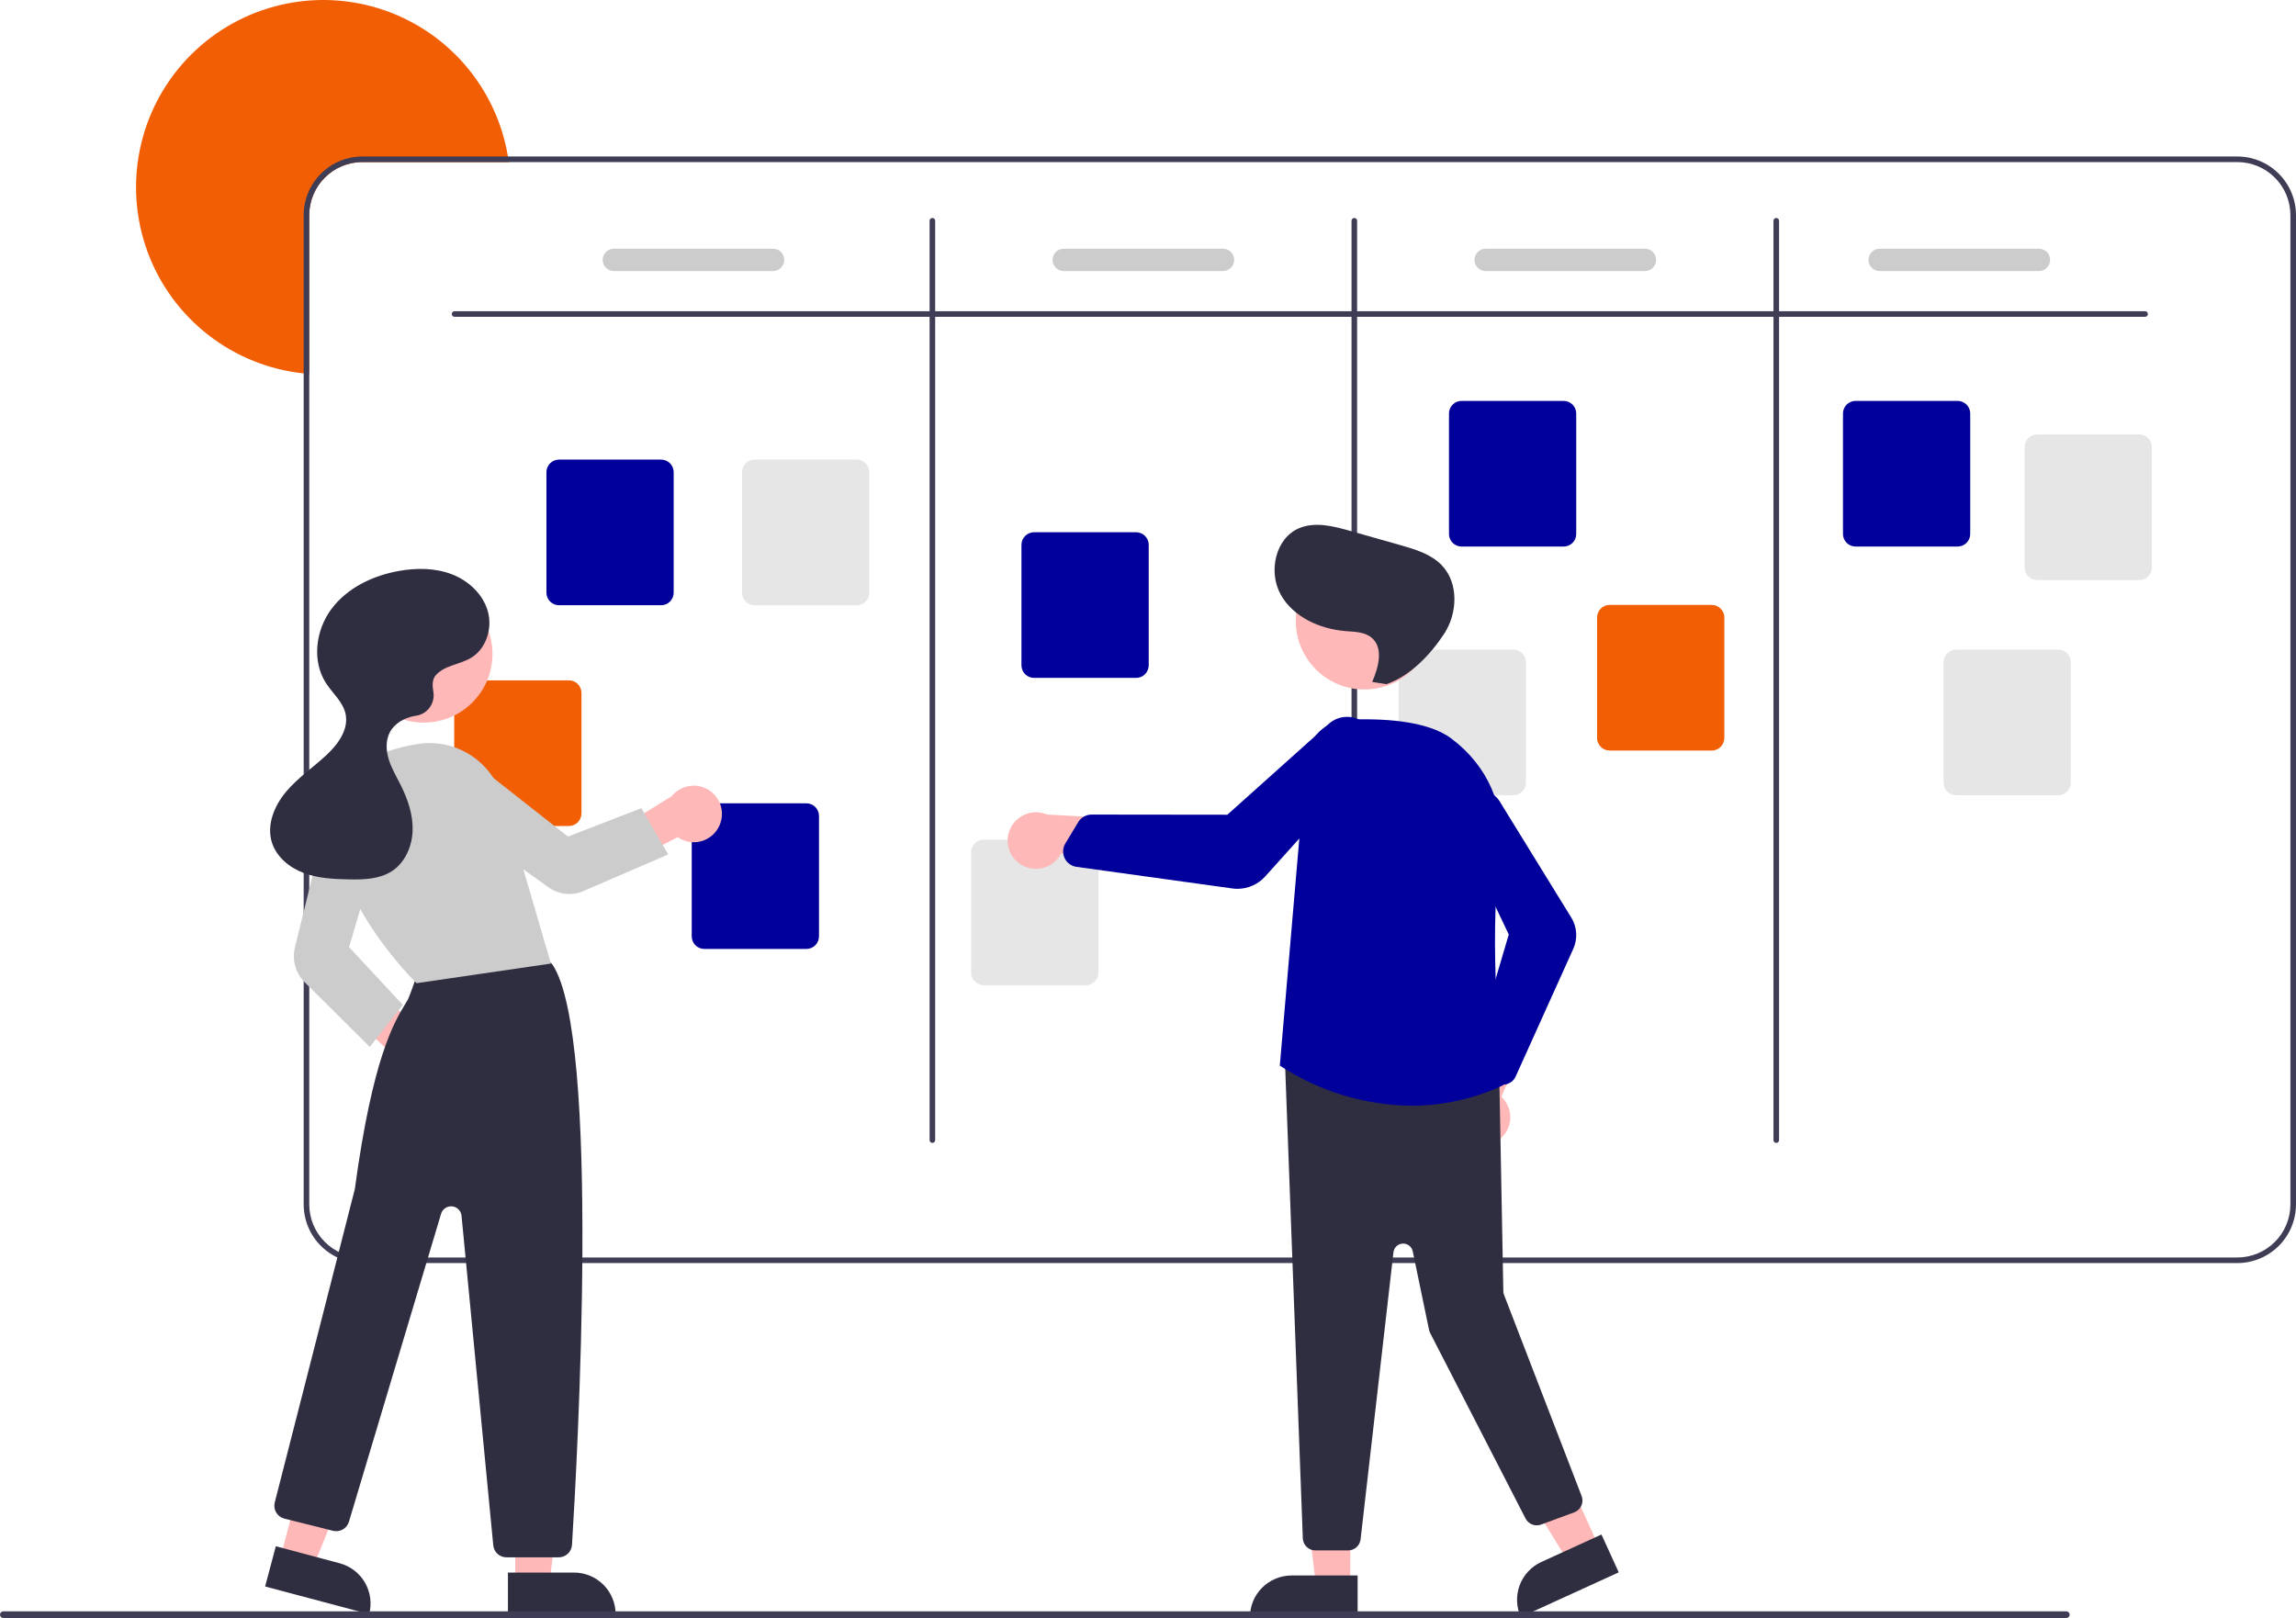 <svg xmlns="http://www.w3.org/2000/svg" width="813" height="573" viewBox="0 0 813 573" fill="none"><g clip-path="url(#clip0_52_8232)"><path d="M180.154 57.398H128.307C123.323 57.403 118.544 59.385 115.019 62.91C111.495 66.435 109.512 71.215 109.508 76.201V132.421C108.845 132.382 108.182 132.322 107.529 132.243C95.246 130.951 83.569 126.252 73.813 118.676C64.057 111.101 56.611 100.951 52.315 89.369C48.018 77.788 47.042 65.236 49.496 53.13C51.95 41.023 57.736 29.843 66.203 20.849C74.67 11.856 85.481 5.407 97.416 2.23C109.351 -0.947 121.937 -0.726 133.753 2.868C145.569 6.463 156.147 13.287 164.293 22.572C172.439 31.857 177.83 43.233 179.857 55.419C179.966 56.072 180.065 56.735 180.154 57.398Z" fill="#F15E03"></path><path d="M792.221 55.419H128.307C122.798 55.425 117.516 57.616 113.621 61.512C109.725 65.408 107.534 70.691 107.528 76.201V426.527C107.534 432.036 109.725 437.319 113.621 441.215C117.516 445.111 122.798 447.303 128.307 447.309H792.221C797.73 447.303 803.012 445.111 806.907 441.215C810.802 437.319 812.994 432.036 813 426.527V76.201C812.994 70.691 810.802 65.408 806.907 61.512C803.012 57.616 797.73 55.425 792.221 55.419ZM811.021 426.527C811.016 431.512 809.034 436.292 805.51 439.817C801.985 443.342 797.206 445.325 792.221 445.329H128.307C123.322 445.325 118.543 443.342 115.018 439.817C111.494 436.292 109.512 431.512 109.507 426.527V76.201C109.512 71.215 111.494 66.435 115.018 62.91C118.543 59.385 123.322 57.403 128.307 57.398H792.221C797.206 57.403 801.985 59.385 805.51 62.91C809.034 66.435 811.016 71.215 811.021 76.201V426.527Z" fill="#3F3D56"></path><path d="M759.57 112.193H160.958C160.696 112.193 160.444 112.089 160.259 111.903C160.073 111.717 159.969 111.466 159.969 111.203C159.969 110.941 160.073 110.689 160.259 110.503C160.444 110.318 160.696 110.214 160.958 110.214H759.57C759.832 110.214 760.084 110.318 760.269 110.503C760.455 110.689 760.559 110.941 760.559 111.203C760.559 111.466 760.455 111.717 760.269 111.903C760.084 112.089 759.832 112.193 759.57 112.193Z" fill="#3F3D56"></path><path d="M330.153 404.755C329.89 404.755 329.638 404.651 329.453 404.465C329.267 404.28 329.163 404.028 329.163 403.765V78.18C329.163 77.918 329.267 77.666 329.453 77.48C329.638 77.295 329.89 77.19 330.153 77.19C330.415 77.19 330.667 77.295 330.852 77.48C331.038 77.666 331.142 77.918 331.142 78.18V403.765C331.142 404.028 331.038 404.28 330.852 404.465C330.667 404.651 330.415 404.755 330.153 404.755Z" fill="#3F3D56"></path><path d="M479.559 404.755C479.296 404.755 479.045 404.651 478.859 404.465C478.674 404.28 478.569 404.028 478.569 403.765V78.18C478.569 77.918 478.674 77.666 478.859 77.48C479.045 77.295 479.296 77.19 479.559 77.19C479.821 77.19 480.073 77.295 480.258 77.48C480.444 77.666 480.548 77.918 480.548 78.18V403.765C480.548 404.028 480.444 404.28 480.258 404.465C480.073 404.651 479.821 404.755 479.559 404.755Z" fill="#3F3D56"></path><path d="M628.964 404.755C628.702 404.755 628.45 404.651 628.264 404.465C628.079 404.28 627.975 404.028 627.975 403.765V78.18C627.975 77.918 628.079 77.666 628.264 77.48C628.45 77.295 628.702 77.19 628.964 77.19C629.226 77.19 629.478 77.295 629.664 77.48C629.849 77.666 629.953 77.918 629.953 78.18V403.765C629.953 404.028 629.849 404.28 629.664 404.465C629.478 404.651 629.226 404.755 628.964 404.755Z" fill="#3F3D56"></path><path d="M234.094 214.339H197.94C196.759 214.338 195.628 213.868 194.793 213.034C193.958 212.199 193.489 211.067 193.487 209.886V167.214C193.489 166.033 193.958 164.901 194.793 164.067C195.628 163.232 196.759 162.762 197.94 162.761H234.094C235.274 162.762 236.406 163.232 237.241 164.067C238.076 164.901 238.545 166.033 238.546 167.214V209.886C238.545 211.067 238.076 212.199 237.241 213.034C236.406 213.868 235.274 214.338 234.094 214.339Z" fill="#01009A"></path><path d="M285.544 336.063H249.39C248.21 336.061 247.078 335.592 246.243 334.757C245.408 333.922 244.939 332.79 244.938 331.609V288.937C244.939 287.757 245.408 286.625 246.243 285.79C247.078 284.955 248.21 284.485 249.39 284.484H285.544C286.725 284.485 287.856 284.955 288.691 285.79C289.526 286.625 289.995 287.757 289.997 288.937V331.61C289.995 332.79 289.526 333.922 288.691 334.757C287.856 335.592 286.725 336.061 285.544 336.063Z" fill="#01009A"></path><path d="M402.299 240.07H366.145C364.964 240.068 363.833 239.599 362.998 238.764C362.163 237.929 361.694 236.797 361.692 235.616V192.944C361.694 191.764 362.163 190.632 362.998 189.797C363.833 188.962 364.964 188.492 366.145 188.491H402.299C403.479 188.492 404.611 188.962 405.446 189.797C406.281 190.632 406.75 191.764 406.751 192.944V235.616C406.75 236.797 406.281 237.929 405.446 238.764C404.611 239.599 403.479 240.068 402.299 240.07Z" fill="#01009A"></path><path d="M553.683 193.557H517.529C516.348 193.556 515.216 193.086 514.382 192.252C513.547 191.417 513.078 190.285 513.076 189.104V146.432C513.078 145.251 513.547 144.119 514.382 143.285C515.216 142.45 516.348 141.98 517.529 141.979H553.683C554.863 141.98 555.995 142.45 556.83 143.285C557.664 144.119 558.134 145.251 558.135 146.432V189.104C558.134 190.285 557.664 191.417 556.83 192.252C555.995 193.086 554.863 193.556 553.683 193.557Z" fill="#01009A"></path><path d="M693.195 193.557H657.04C655.86 193.556 654.728 193.086 653.893 192.252C653.059 191.417 652.589 190.285 652.588 189.104V146.432C652.589 145.251 653.059 144.119 653.893 143.285C654.728 142.45 655.86 141.98 657.04 141.979H693.195C694.375 141.98 695.507 142.45 696.341 143.285C697.176 144.119 697.646 145.251 697.647 146.432V189.104C697.646 190.285 697.176 191.417 696.341 192.252C695.507 193.086 694.375 193.556 693.195 193.557Z" fill="#01009A"></path><path d="M757.509 205.433H721.355C720.174 205.432 719.043 204.962 718.208 204.127C717.373 203.292 716.904 202.16 716.902 200.98V158.308C716.904 157.127 717.373 155.995 718.208 155.16C719.043 154.325 720.174 153.856 721.355 153.854H757.509C758.689 153.856 759.821 154.325 760.656 155.16C761.491 155.995 761.96 157.127 761.961 158.308V200.98C761.96 202.16 761.491 203.292 760.656 204.127C759.821 204.962 758.689 205.432 757.509 205.433Z" fill="#E6E6E6"></path><path d="M728.814 281.634H692.66C691.479 281.632 690.347 281.163 689.513 280.328C688.678 279.493 688.208 278.361 688.207 277.18V234.508C688.208 233.328 688.678 232.196 689.513 231.361C690.347 230.526 691.479 230.056 692.66 230.055H728.814C729.994 230.056 731.126 230.526 731.961 231.361C732.795 232.196 733.265 233.328 733.266 234.508V277.18C733.265 278.361 732.795 279.493 731.961 280.328C731.126 281.163 729.994 281.632 728.814 281.634Z" fill="#E6E6E6"></path><path d="M606.123 265.8H569.969C568.789 265.799 567.657 265.329 566.822 264.494C565.987 263.659 565.518 262.527 565.517 261.347V218.674C565.518 217.494 565.987 216.362 566.822 215.527C567.657 214.692 568.789 214.223 569.969 214.221H606.123C607.304 214.223 608.435 214.692 609.27 215.527C610.105 216.362 610.574 217.494 610.576 218.674V261.347C610.574 262.527 610.105 263.659 609.27 264.494C608.435 265.329 607.304 265.799 606.123 265.8Z" fill="#F15E03"></path><path d="M535.873 281.634H499.719C498.539 281.632 497.407 281.163 496.572 280.328C495.737 279.493 495.268 278.361 495.267 277.18V234.508C495.268 233.328 495.737 232.196 496.572 231.361C497.407 230.526 498.539 230.056 499.719 230.055H535.873C537.054 230.056 538.185 230.526 539.02 231.361C539.855 232.196 540.324 233.328 540.326 234.508V277.18C540.324 278.361 539.855 279.493 539.02 280.328C538.185 281.163 537.054 281.632 535.873 281.634Z" fill="#E6E6E6"></path><path d="M384.488 348.928H348.334C347.154 348.926 346.022 348.457 345.187 347.622C344.353 346.787 343.883 345.655 343.882 344.474V301.802C343.883 300.622 344.353 299.49 345.187 298.655C346.022 297.82 347.154 297.35 348.334 297.349H384.488C385.669 297.35 386.801 297.82 387.635 298.655C388.47 299.49 388.94 300.622 388.941 301.802V344.474C388.94 345.655 388.47 346.787 387.635 347.622C386.801 348.457 385.669 348.926 384.488 348.928Z" fill="#E6E6E6"></path><path d="M201.443 292.52H165.288C164.108 292.518 162.976 292.049 162.141 291.214C161.307 290.379 160.837 289.247 160.836 288.066V245.394C160.837 244.214 161.307 243.082 162.141 242.247C162.976 241.412 164.108 240.942 165.288 240.941H201.443C202.623 240.942 203.755 241.412 204.59 242.247C205.424 243.082 205.894 244.214 205.895 245.394V288.066C205.894 289.247 205.424 290.379 204.59 291.214C203.755 292.049 202.623 292.518 201.443 292.52Z" fill="#F15E03"></path><path d="M303.355 214.339H267.201C266.02 214.338 264.888 213.868 264.054 213.034C263.219 212.199 262.749 211.067 262.748 209.886V167.214C262.749 166.033 263.219 164.901 264.054 164.067C264.888 163.232 266.02 162.762 267.201 162.761H303.355C304.535 162.762 305.667 163.232 306.502 164.067C307.336 164.901 307.806 166.033 307.807 167.214V209.886C307.806 211.067 307.336 212.199 306.502 213.034C305.667 213.868 304.535 214.338 303.355 214.339Z" fill="#E6E6E6"></path><path d="M273.754 95.993H217.356C216.307 95.993 215.3 95.576 214.558 94.834C213.815 94.091 213.398 93.085 213.398 92.035C213.398 90.985 213.815 89.978 214.558 89.236C215.3 88.493 216.307 88.076 217.356 88.076H273.754C274.804 88.076 275.811 88.493 276.553 89.236C277.295 89.978 277.712 90.985 277.712 92.035C277.712 93.085 277.295 94.091 276.553 94.834C275.811 95.576 274.804 95.993 273.754 95.993Z" fill="#CCCCCC"></path><path d="M433.055 95.993H376.657C375.607 95.993 374.601 95.576 373.858 94.834C373.116 94.091 372.699 93.085 372.699 92.035C372.699 90.985 373.116 89.978 373.858 89.236C374.601 88.493 375.607 88.076 376.657 88.076H433.055C434.105 88.076 435.111 88.493 435.854 89.236C436.596 89.978 437.013 90.985 437.013 92.035C437.013 93.085 436.596 94.091 435.854 94.834C435.111 95.576 434.105 95.993 433.055 95.993Z" fill="#CCCCCC"></path><path d="M582.46 95.993H526.062C525.013 95.993 524.006 95.576 523.264 94.834C522.521 94.091 522.104 93.085 522.104 92.035C522.104 90.985 522.521 89.978 523.264 89.236C524.006 88.493 525.013 88.076 526.062 88.076H582.46C583.51 88.076 584.517 88.493 585.259 89.236C586.001 89.978 586.418 90.985 586.418 92.035C586.418 93.085 586.001 94.091 585.259 94.834C584.517 95.576 583.51 95.993 582.46 95.993Z" fill="#CCCCCC"></path><path d="M721.971 95.993H665.573C664.523 95.993 663.517 95.576 662.774 94.834C662.032 94.091 661.615 93.085 661.615 92.035C661.615 90.985 662.032 89.978 662.774 89.236C663.517 88.493 664.523 88.076 665.573 88.076H721.971C723.021 88.076 724.027 88.493 724.77 89.236C725.512 89.978 725.929 90.985 725.929 92.035C725.929 93.085 725.512 94.091 724.77 94.834C724.027 95.576 723.021 95.993 721.971 95.993Z" fill="#CCCCCC"></path><path d="M147.436 385.845C145.989 385.703 144.59 385.245 143.338 384.504C142.086 383.763 141.012 382.757 140.191 381.556C139.371 380.354 138.823 378.988 138.588 377.552C138.352 376.117 138.434 374.647 138.828 373.246L113.466 349.633L126.875 346.23L151.815 366.462C154.124 367.28 156.052 368.916 157.235 371.061C158.418 373.205 158.773 375.71 158.233 378.099C157.693 380.488 156.296 382.596 154.306 384.024C152.316 385.451 149.872 386.099 147.436 385.845Z" fill="#FFB8B8"></path><path d="M182.457 560.376H194.588L200.358 513.579H182.455L182.457 560.376Z" fill="#FFB8B8"></path><path d="M217.981 571.64L179.858 571.642L179.857 556.909L203.251 556.908C207.158 556.908 210.904 558.46 213.667 561.223C216.429 563.986 217.981 567.733 217.981 571.64Z" fill="#2F2E41"></path><path d="M99.285 551.616L111.008 554.737L128.621 511L111.321 506.394L99.285 551.616Z" fill="#FFB8B8"></path><path d="M130.718 571.644L93.877 561.836L97.665 547.599L120.273 553.618C124.048 554.623 127.269 557.087 129.228 560.467C131.187 563.848 131.723 567.868 130.718 571.644Z" fill="#2F2E41"></path><path d="M197.85 551.515H179.34C178.171 551.52 177.043 551.086 176.177 550.299C175.312 549.513 174.772 548.431 174.664 547.267L163.427 430.559C163.345 429.703 162.968 428.903 162.36 428.294C161.753 427.685 160.952 427.307 160.097 427.223C159.241 427.14 158.383 427.356 157.669 427.836C156.955 428.315 156.43 429.028 156.184 429.852L123.558 538.908C123.213 540.067 122.434 541.048 121.383 541.646C120.333 542.245 119.091 542.414 117.919 542.12L100.699 537.813C100.098 537.663 99.533 537.396 99.036 537.026C98.539 536.656 98.119 536.192 97.802 535.66C97.485 535.127 97.277 534.538 97.189 533.924C97.1 533.311 97.134 532.686 97.288 532.086C97.57 530.988 125.399 422.211 125.642 421.092C131.948 374.612 139.491 362.157 143.544 355.466C143.88 354.912 144.188 354.403 144.465 353.922C144.813 353.32 146.951 347.346 148.308 343.467C148.484 342.836 148.789 342.248 149.204 341.741C149.618 341.234 150.134 340.818 150.717 340.52C167.746 331.81 187.67 337.839 193.371 339.895C194.316 340.228 195.128 340.858 195.685 341.692C212.787 367.492 204.394 517.341 202.538 547.118C202.46 548.309 201.933 549.427 201.062 550.243C200.192 551.06 199.043 551.515 197.85 551.515Z" fill="#2F2E41"></path><path d="M150.083 255.901C163.504 255.901 174.385 245.019 174.385 231.595C174.385 218.171 163.504 207.289 150.083 207.289C136.661 207.289 125.781 218.171 125.781 231.595C125.781 245.019 136.661 255.901 150.083 255.901Z" fill="#FFB8B8"></path><path d="M147.507 348.186L147.333 348.017C147.005 347.7 114.626 315.973 118.817 286.636C120.609 274.088 130.759 266.071 148.171 263.449C154.568 262.499 161.092 263.89 166.546 267.366C171.999 270.843 176.014 276.171 177.854 282.372L195.07 341.238L147.507 348.186Z" fill="#CCCCCC"></path><path d="M130.936 370.752L107.864 347.822C106.286 346.245 105.141 344.288 104.538 342.141C103.935 339.993 103.894 337.726 104.421 335.559L115.59 290.116C115.925 288.755 116.535 287.476 117.384 286.36C118.232 285.244 119.301 284.314 120.523 283.627C121.746 282.941 123.096 282.512 124.49 282.369C125.885 282.225 127.294 282.37 128.631 282.793C131.178 283.614 133.306 285.395 134.564 287.758C135.821 290.122 136.11 292.882 135.368 295.454L123.609 335.431L142.624 355.854L130.936 370.752Z" fill="#CCCCCC"></path><path d="M254.687 292.495C254.076 293.815 253.184 294.986 252.073 295.925C250.962 296.863 249.658 297.547 248.254 297.927C246.85 298.307 245.379 298.374 243.947 298.125C242.514 297.875 241.153 297.314 239.96 296.481L209.159 312.449L210.521 298.885L237.826 281.983C239.357 280.072 241.537 278.789 243.951 278.377C246.365 277.965 248.846 278.453 250.924 279.749C253.002 281.044 254.533 283.058 255.227 285.407C255.92 287.756 255.728 290.278 254.687 292.495Z" fill="#FFB8B8"></path><path d="M236.596 302.591L206.57 315.568C204.572 316.426 202.386 316.754 200.224 316.522C198.062 316.29 195.996 315.505 194.225 314.244L156.044 286.882C154.904 286.065 153.944 285.023 153.223 283.821C152.503 282.618 152.036 281.28 151.853 279.89C151.67 278.5 151.774 277.087 152.159 275.739C152.544 274.39 153.202 273.135 154.091 272.052C155.8 269.991 158.244 268.676 160.905 268.387C163.566 268.097 166.235 268.855 168.347 270.5L201.086 296.271L227.109 286.202L236.596 302.591Z" fill="#CCCCCC"></path><path d="M154.111 239.384C157.109 235.627 162.71 235.425 166.828 232.947C172.222 229.7 174.452 222.446 172.714 216.394C170.976 210.342 165.849 205.626 159.972 203.371C154.094 201.115 147.555 201.087 141.354 202.177C132.123 203.801 123.034 208.11 117.404 215.606C111.773 223.101 110.34 234.078 115.443 241.942C117.788 245.556 121.409 248.54 122.345 252.746C123.574 258.267 119.702 263.593 115.553 267.437C110.827 271.818 105.404 275.486 101.264 280.424C97.123 285.362 94.362 292.108 96.251 298.269C97.834 303.431 102.441 307.235 107.493 309.139C112.544 311.044 118.046 311.319 123.444 311.425C128.685 311.527 134.252 311.4 138.667 308.573C143.394 305.547 145.918 299.807 146.104 294.197C146.29 288.587 144.416 283.091 141.904 278.072C140.407 275.08 138.666 272.181 137.671 268.987C136.676 265.792 136.504 262.168 138.097 259.226C139.772 256.134 143.16 254.269 146.61 253.591C146.79 253.556 146.979 253.524 147.178 253.496C148.159 253.369 149.105 253.044 149.957 252.541C150.81 252.037 151.551 251.366 152.137 250.568C152.723 249.77 153.141 248.861 153.365 247.897C153.59 246.933 153.617 245.933 153.444 244.958C153.051 242.767 153.085 240.669 154.111 239.384Z" fill="#2F2E41"></path><path d="M478.127 561.412H465.996L460.226 514.615L478.129 514.616L478.127 561.412Z" fill="#FFB8B8"></path><path d="M457.331 557.945H480.725V572.677H442.602C442.602 570.743 442.983 568.827 443.723 567.04C444.463 565.252 445.548 563.628 446.916 562.26C448.284 560.892 449.907 559.807 451.694 559.067C453.482 558.326 455.397 557.945 457.331 557.945Z" fill="#2F2E41"></path><path d="M566.142 547.669L555.109 552.709L530.418 512.542L546.703 505.102L566.142 547.669Z" fill="#FFB8B8"></path><path d="M545.787 553.157L567.066 543.436L573.186 556.836L538.508 572.678C537.705 570.918 537.255 569.018 537.186 567.084C537.117 565.151 537.429 563.223 538.105 561.41C538.781 559.597 539.807 557.935 541.125 556.519C542.443 555.103 544.027 553.961 545.787 553.157Z" fill="#2F2E41"></path><path d="M530.816 403.624C531.979 402.749 532.935 401.63 533.618 400.346C534.301 399.061 534.694 397.642 534.77 396.19C534.845 394.737 534.601 393.285 534.055 391.937C533.509 390.588 532.674 389.376 531.609 388.385L545.869 356.025L527.753 359.095L516.99 389.355C515.444 391.255 514.649 393.656 514.756 396.103C514.862 398.55 515.862 400.873 517.566 402.632C519.271 404.391 521.561 405.463 524.003 405.646C526.445 405.829 528.869 405.109 530.816 403.624Z" fill="#FFB8B8"></path><path d="M477.354 549.073H465.765C464.641 549.069 463.56 548.642 462.737 547.876C461.914 547.111 461.41 546.063 461.324 544.942L455.005 376.154C454.958 375.507 455.053 374.858 455.283 374.251C455.513 373.645 455.872 373.096 456.336 372.643C456.801 372.191 457.358 371.845 457.97 371.63C458.582 371.415 459.233 371.336 459.878 371.399L526.898 378.518C527.984 378.624 528.993 379.125 529.734 379.927C530.475 380.729 530.896 381.774 530.917 382.866L532.322 457.32C532.329 457.724 532.407 458.124 532.553 458.501L560.045 529.806C560.257 530.357 560.358 530.944 560.341 531.535C560.324 532.125 560.19 532.706 559.947 533.244C559.704 533.782 559.356 534.266 558.924 534.668C558.491 535.07 557.984 535.382 557.43 535.586L545.687 539.914C544.667 540.289 543.544 540.279 542.532 539.885C541.519 539.49 540.685 538.739 540.188 537.772L506.416 472.092C506.232 471.735 506.097 471.355 506.016 470.961L500.246 443.159C500.079 442.353 499.63 441.633 498.98 441.128C498.33 440.623 497.521 440.366 496.699 440.403C495.877 440.44 495.095 440.769 494.493 441.331C493.891 441.893 493.509 442.65 493.415 443.468L481.777 545.126C481.653 546.212 481.134 547.215 480.318 547.943C479.502 548.671 478.447 549.073 477.354 549.073Z" fill="#2F2E41"></path><path d="M483.124 244.178C496.545 244.178 507.426 233.296 507.426 219.872C507.426 206.448 496.545 195.566 483.124 195.566C469.702 195.566 458.822 206.448 458.822 219.872C458.822 233.296 469.702 244.178 483.124 244.178Z" fill="#FFB8B8"></path><path d="M499.789 391.587C483.309 391.406 467.222 386.532 453.411 377.536L453.175 377.373L453.199 377.087L462.495 268.806C462.815 265.133 464.455 261.699 467.11 259.141C469.766 256.583 473.257 255.073 476.94 254.891C488.987 254.337 505.169 255.035 513.832 261.488C526.923 271.24 533.233 285.926 531.143 301.778C526.809 334.652 531.718 378.997 532.292 383.945L532.334 384.302L532.008 384.452C521.916 389.148 510.92 391.583 499.789 391.587Z" fill="#01009A"></path><path d="M532.18 384.129C531.495 384.128 530.818 383.985 530.191 383.708C529.564 383.432 529.001 383.029 528.538 382.524L523.223 376.723C522.648 376.093 522.246 375.325 522.053 374.494C521.861 373.663 521.886 372.797 522.125 371.978L534.247 330.945L515.803 292.207C514.942 290.394 514.731 288.339 515.206 286.389C515.625 284.677 516.552 283.132 517.867 281.958C519.181 280.783 520.82 280.035 522.568 279.812C524.316 279.589 526.091 279.9 527.658 280.706C529.225 281.512 530.512 282.775 531.347 284.327L556.375 324.943C557.391 326.59 557.988 328.463 558.112 330.395C558.236 332.327 557.884 334.26 557.087 336.025L536.695 381.216C536.359 381.963 535.842 382.614 535.192 383.112C534.541 383.609 533.777 383.937 532.968 384.066C532.708 384.108 532.444 384.129 532.18 384.129Z" fill="#01009A"></path><path d="M360.886 305.746C362.053 306.614 363.397 307.216 364.821 307.509C366.246 307.802 367.718 307.778 369.133 307.441C370.548 307.103 371.871 306.46 373.01 305.555C374.15 304.651 375.077 303.507 375.726 302.205L410.79 306.754L402.732 290.239L370.67 288.451C368.411 287.505 365.884 287.42 363.567 288.213C361.25 289.005 359.304 290.62 358.098 292.752C356.892 294.884 356.51 297.384 357.024 299.779C357.537 302.174 358.912 304.297 360.886 305.746Z" fill="#FFB8B8"></path><path d="M438.173 314.766C437.563 314.766 436.953 314.723 436.348 314.639L381.186 306.987C380.284 306.863 379.428 306.517 378.694 305.98C377.959 305.442 377.371 304.73 376.98 303.908C376.854 303.643 376.749 303.369 376.665 303.088C376.452 302.357 376.392 301.59 376.49 300.835C376.588 300.08 376.841 299.354 377.234 298.702L381.799 291.133C382.29 290.324 382.981 289.654 383.805 289.189C384.629 288.723 385.558 288.477 386.505 288.474H386.512L434.595 288.53L470.506 256.35C472.176 254.856 474.31 253.983 476.548 253.876C478.514 253.785 480.46 254.292 482.132 255.33C483.803 256.368 485.121 257.889 485.911 259.691C486.701 261.493 486.926 263.492 486.557 265.425C486.188 267.358 485.242 269.133 483.843 270.517L448.01 310.378C446.77 311.758 445.254 312.863 443.559 313.619C441.864 314.375 440.029 314.766 438.173 314.766Z" fill="#01009A"></path><path d="M485.887 241.495C488.107 236.355 489.987 229.508 485.727 225.874C483.256 223.766 479.698 223.761 476.461 223.499C467.341 222.76 457.953 218.563 453.495 210.571C449.037 202.579 451.527 190.695 459.936 187.089C465.605 184.659 472.104 186.315 478.038 187.998L495.853 193.051C501.147 194.552 506.705 196.208 510.516 200.177C516.594 206.508 516.139 217.21 511.312 224.54C506.485 231.869 499.215 239.513 490.892 242.296L485.887 241.495Z" fill="#2F2E41"></path><path d="M731.677 573H1.179C1.024 573 0.87 572.97 0.727 572.911C0.583 572.852 0.453 572.766 0.343 572.656C0.234 572.547 0.147 572.417 0.087 572.273C0.028 572.13 -0.003 571.977 -0.003 571.822C-0.003 571.667 0.028 571.513 0.087 571.37C0.147 571.227 0.234 571.097 0.343 570.987C0.453 570.878 0.583 570.791 0.727 570.732C0.87 570.673 1.024 570.643 1.179 570.643H731.677C731.832 570.643 731.985 570.673 732.129 570.732C732.272 570.791 732.402 570.878 732.512 570.987C732.622 571.097 732.709 571.227 732.768 571.37C732.828 571.513 732.858 571.667 732.858 571.822C732.858 571.977 732.828 572.13 732.768 572.273C732.709 572.417 732.622 572.547 732.512 572.656C732.402 572.766 732.272 572.852 732.129 572.911C731.985 572.97 731.832 573 731.677 573Z" fill="#3F3D56"></path></g><defs><clipPath id="clip0_52_8232"><rect width="813" height="573" fill="white"></rect></clipPath></defs></svg>
